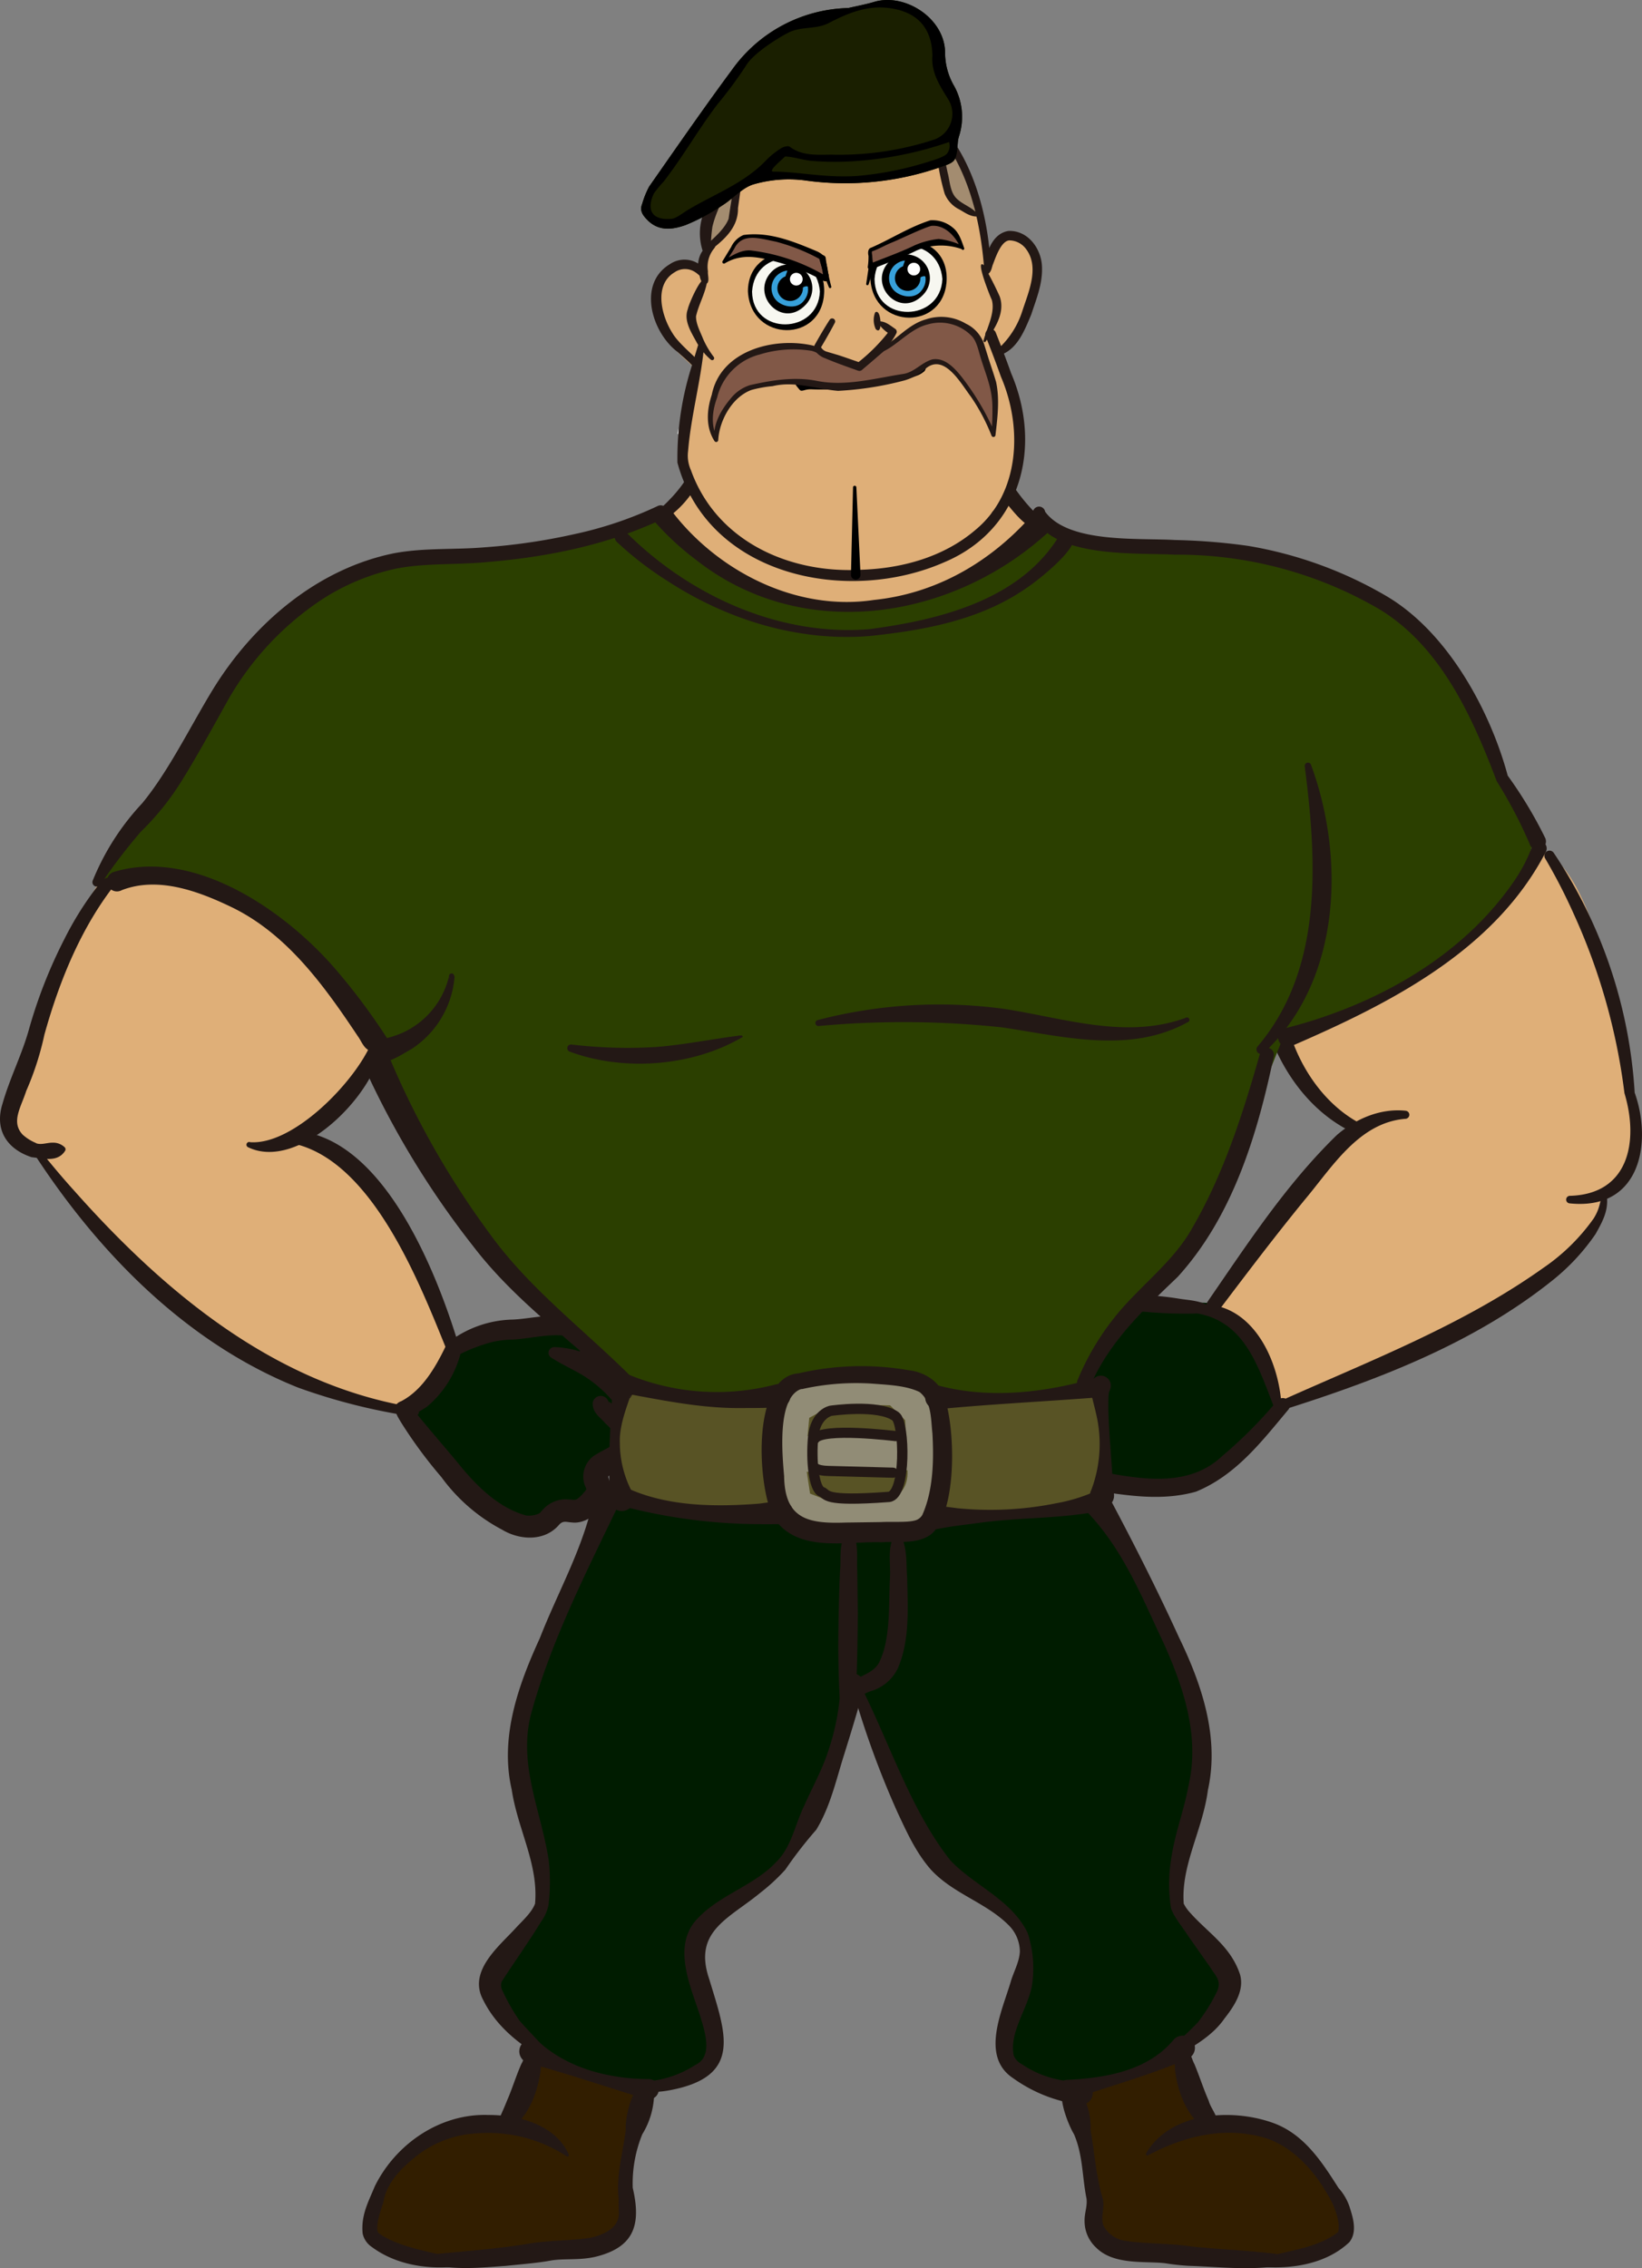 <svg id="ill-soldier03" xmlns="http://www.w3.org/2000/svg" xmlns:xlink="http://www.w3.org/1999/xlink" width="300" height="414.269" viewBox="0 0 300 414.269">
  <rect x="0" y="0" width="300" height="414.269" fill="#808080" stroke="none"/>
  <defs>
    <clipPath id="clip-path">
      <rect id="長方形_2255" data-name="長方形 2255" width="300" height="414.269" fill="none"/>
    </clipPath>
  </defs>
  <path id="パス_513" data-name="パス 513" d="M108.332,215.817,112.8,227.8l2.116,10.337-.7,6.579,3.288,3.524,28.192,1.646,6.813-.47,7.989-3.759v-4.229l-9.4-13.626-15.974-3.054-5.875-17.385Z" transform="translate(85.234 163.149)" fill="#321e00"/>
  <g id="グループ_2178" data-name="グループ 2178">
    <g id="グループ_2177" data-name="グループ 2177" clip-path="url(#clip-path)">
      <path id="パス_514" data-name="パス 514" d="M70.292,206.95,63.124,225.3S40.758,221.287,37.6,245.661c8.741,4.013,10.9,4.874,20.073,3.727A195.958,195.958,0,0,0,80.9,247.094l3.727-3.727V231.9L89.5,215.839Z" transform="translate(29.586 162.826)" fill="#321e00"/>
      <path id="パス_515" data-name="パス 515" d="M75.142,151.1,61.809,178.2l-7.026,18.352.717,8.889,3.441,14.623,1.147,5.162-.288,4.3L51.056,241l-1.578,4.588,7.6,8.171,6.738,4.731,14.337,4.3,9.606-2.15,3.872-4.445-2.868-12.759L88.047,233.4l12.9-8.459,8.746-10.322,6.738-24.229,13.476-37.564Z" transform="translate(38.929 118.887)" fill="#001c00"/>
      <path id="パス_516" data-name="パス 516" d="M83.808,187.636l7.01,1.94L98.7,209.89l9.983,14.074,9.818,6.381,2.782,5.728-1.8,12.763-1.637,7.528,6.055,4.419,4.746,1.145,15.382-3.6,6.709-4.09,7.528-8.673.327-4.583-8.346-10.472-1.8-5.727,4.746-20.128.163-11.619-16.2-33.874-4.746-7.2H97.062l-10.8,2.618Z" transform="translate(65.939 119.562)" fill="#001c00"/>
      <path id="パス_517" data-name="パス 517" d="M96.46,156.6c1.715,2.716,1.326,5.6,1.565,8.425.1,5.446.522,11.246-1.64,16.43a7.91,7.91,0,0,1-4.662,4.208,9.393,9.393,0,0,0-3.223,1.746,1.478,1.478,0,0,1-1.983-2.189c1.79-2.182,5.01-2.269,6.327-4.576,2.2-4.251,1.774-10.6,2.035-15.556.175-2.8-.638-5.55,1.094-8.477a.287.287,0,0,1,.488-.011" transform="translate(67.719 123.107)" fill="#231815"/>
      <path id="パス_518" data-name="パス 518" d="M88.089,156.369c1.485,2.552.933,5.087,1.094,7.628l.107,7.619c-.021,4.483-.141,10.815-.381,15.232a1.477,1.477,0,0,1-2.95.041c-.157-2.562-.195-5.123-.236-7.685-.041-3.8.116-11.439.313-15.234.254-2.543-.4-5.116,1.565-7.633a.3.3,0,0,1,.488.032" transform="translate(67.441 122.915)" fill="#231815"/>
      <path id="パス_519" data-name="パス 519" d="M115.751,154.181c4.372,8.223,8.562,16.508,12.441,25,4.181,8.6,7.465,18.3,5.317,27.951-.954,7.312-4.917,13.671-4.422,20.677.005.186.045.08.041.139a6.59,6.59,0,0,0,.972,1.408c3.3,3.792,7.522,6.209,9.261,11.41.9,3.027-1.172,5.991-2.854,8.132-2.089,3.029-5.494,4.992-8.616,6.776a.871.871,0,0,1-1.1-1.335c1.619-1.651,3.44-3.252,4.887-4.789a31.313,31.313,0,0,0,3.413-5.469c1-2.058-.054-2.809-1.19-4.621l-3.947-5.609c-.879-1.41-2.659-3.524-3.186-5.114a28.129,28.129,0,0,1-.009-8.768c.652-4.774,2.378-9.095,3.18-13.512,2.119-9.054-.8-17.879-4.488-26.1-3.947-8.31-7.34-17.033-13.953-23.952-2.564-3.191,2.728-6.2,4.254-2.226" transform="translate(87.181 119.814)" fill="#231815"/>
      <path id="パス_520" data-name="パス 520" d="M128.777,248.8a26.949,26.949,0,0,1-12.327-4.844c-6.1-4.036-1.907-12.475-.368-17.848.566-1.773,1.515-3.468,1.6-5.289a6.862,6.862,0,0,0-2-4.758c-4.145-4.2-10.165-5.743-14.278-10.22-2.768-3.188-4.369-6.808-6.046-10.367a165.981,165.981,0,0,1-8.073-22.022.86.86,0,0,1,1.631-.532c5.141,10.32,8.968,22.281,16.094,31.287,4.433,4.638,11.142,7.145,14.091,13.21a20.8,20.8,0,0,1,.767,9.783c-.843,4.2-4.215,8.564-3.293,12.659a3.167,3.167,0,0,0,1.463,1.538,18.375,18.375,0,0,0,10.876,3.172,2.118,2.118,0,1,1-.141,4.233" transform="translate(68.651 135.616)" fill="#231815"/>
      <path id="パス_521" data-name="パス 521" d="M110.056,216.174c6.952-.347,14.611-1.672,19.287-7.306a2.225,2.225,0,0,1,3.427,2.837,2.538,2.538,0,0,1-1.167.761c-6.842,2.966-13.919,4.837-20.921,7.288a1.859,1.859,0,1,1-.625-3.581" transform="translate(85.07 163.694)" fill="#231815"/>
      <path id="パス_522" data-name="パス 522" d="M117.2,223.227c4.451-7.669,15.87-8.31,23.409-5.51,5.546,2.087,8.757,7.1,11.757,11.809a9.668,9.668,0,0,1,2.1,3.7c.54,1.744,1.369,4.324-.114,6.195-3.97,3.765-9.845,4.849-15.1,4.563a.911.911,0,0,1-.147-1.787c4.488-1.358,9.481-1.724,13.2-4.626.465-2.026-.8-5.039-1.978-6.954-2.509-4.29-6.084-8.323-10.821-10.051-7.408-2.443-15.1-.65-21.9,2.973a.262.262,0,0,1-.4-.314" transform="translate(92.185 170.099)" fill="#231815"/>
      <path id="パス_523" data-name="パス 523" d="M152.235,245.355c-6.708,2.176-13.746,1.151-20.507.938a41.849,41.849,0,0,1-4.2-.461c-3.609-.456-9.456.425-12.718-2.907a6.568,6.568,0,0,1-2.069-4.76c-.045-1.533.54-2.709.352-4.167-.8-3.929-.633-7.928-2.284-11.743-1.09-1.747-4.094-9.08-.6-9.3a1.566,1.566,0,0,1,1.211.618,12.5,12.5,0,0,1,2.412,7.917c.743,4.083.97,8.375,2.194,12.4.5,1.667-.436,3.549.188,5.1a5.266,5.266,0,0,0,3.792,2.7c3.34.586,8.2.466,11.92,1.027,6.818.768,13.454.759,20.268,2.133a.264.264,0,0,1,.05.507" transform="translate(85.415 167.549)" fill="#231815"/>
      <path id="パス_524" data-name="パス 524" d="M121.624,209.141c1.472,1.02,1.513,2.25,2.112,3.379.936,2.23,1.649,4.535,2.614,6.706.381,1.626,2.839,4,.745,5.225a1.515,1.515,0,0,1-1.521-.129c-3.381-2.582-4.944-6.852-5.41-10.923.057-1.367-.511-2.671.976-4.208a.374.374,0,0,1,.484-.05" transform="translate(94.497 164.498)" fill="#231815"/>
      <path id="パス_525" data-name="パス 525" d="M74.328,155.855c-5.918,12.331-12.282,24.792-15.872,38-2.3,9.2,1.776,17.291,3.252,26.486a35.24,35.24,0,0,1-.036,8.344,8.081,8.081,0,0,1-1.378,3.029c-2.128,3.5-5.083,7.671-7.174,10.908a2.058,2.058,0,0,0,.172,1.683,35.118,35.118,0,0,0,3.123,5.475c1.358,1.572,3.134,3.32,4.653,5.1a.871.871,0,0,1-1.138,1.3c-4.176-2.577-7.9-5.646-10.153-10.151-2.939-5.334,2.92-9.89,6.057-13.351,1.235-1.326,2.773-2.693,3.388-4.3.652-7.249-3.184-13.589-4.27-20.859-2.2-9.531,1.206-19.058,5.141-27.631,3.4-8.718,8.1-16.689,9.983-26.25,1.174-3.943,6.631-1.342,4.253,2.226" transform="translate(38.534 119.319)" fill="#231815"/>
      <path id="パス_526" data-name="パス 526" d="M65.622,245.62a18.815,18.815,0,0,0,10.419-3c3.223-1.485,2.032-5.582.92-9.113-1.678-5.217-5.28-12.874-.3-17.816,4.154-4.324,10.258-5.895,14.269-10.22,2.764-2.718,3.395-6.818,5.053-10.183,1.535-3.507,3.477-6.89,4.594-10.606a41.7,41.7,0,0,0,2.074-11.507,2.156,2.156,0,1,1,4.24.59l-.2.731c-1.026,3.784-2.173,7.512-3.343,11.255-1.481,4.653-2.546,9.633-5.142,13.871a76.138,76.138,0,0,0-5.636,7.269,35.016,35.016,0,0,1-4.535,4.2c-5.775,4.783-12.393,7.017-9.37,15.827,2.93,9.72,6.216,17.684-7.029,20.237a18.12,18.12,0,0,1-6.191.173.86.86,0,0,1,.175-1.708" transform="translate(50.921 134.582)" fill="#231815"/>
      <path id="パス_527" data-name="パス 527" d="M76.032,219.3c-7.26-2.223-13.848-4.488-21.338-6.525a2.21,2.21,0,1,1,2.26-3.6c5.339,4.69,12.715,6.5,19.7,6.545a1.861,1.861,0,1,1-.625,3.581" transform="translate(41.778 164.013)" fill="#231815"/>
      <path id="パス_528" data-name="パス 528" d="M74.367,223.734a26.231,26.231,0,0,0-16.21-4.192,19.56,19.56,0,0,0-11.964,4.767c-2.5,2.057-4.819,4.646-5.33,7.942-.525,1.524-1.251,3.708-1.052,5.1.077.445.329.441.64.745,3.808,2.33,8.319,2.9,12.645,4.1a.908.908,0,0,1-.147,1.787c-4.908.32-10.149-.677-14.192-3.691a3.922,3.922,0,0,1-1.655-2.45c-.318-3.357,1.04-5.753,2.214-8.6C43.121,221.5,51.248,215.9,60.053,216.2c5.494-.021,12.277,1.737,14.714,7.222a.267.267,0,0,1-.4.314" transform="translate(29.154 170.092)" fill="#231815"/>
      <path id="パス_529" data-name="パス 529" d="M42.615,244.537c6.754-.809,13.481-1.151,20.216-2.23,3.59-.7,8.7-.618,11.818-1.17,2.605-.643,5.425-1.948,5.035-5.053l-.016-2.176c-.452-4.265.79-8.321,1.306-12.425-.195-2.128,1.4-10.067,4.555-8.244a1.553,1.553,0,0,1,.625,1.2,14.538,14.538,0,0,1-2.162,7.817,23.8,23.8,0,0,0-1.744,9.779c1.56,6.686.322,10.851-6.8,12.593-2.988.7-5.852.264-8.269.706-2.225.429-5.832.716-8.2.965-5.342.373-11.1,1.038-16.415-1.249a.264.264,0,0,1,.05-.507" transform="translate(33.356 167.561)" fill="#231815"/>
      <path id="パス_530" data-name="パス 530" d="M58.121,209.237c1.09,1.5.6,2.777.595,4.129-.515,4.058-2.037,8.287-5.346,10.939a1.508,1.508,0,0,1-2.271-1.8c.486-1.119.983-2.194,1.429-3.332.956-2.171,1.638-4.474,2.616-6.688.668-1.115.618-2.344,2.473-3.32a.361.361,0,0,1,.5.07" transform="translate(40.097 164.515)" fill="#231815"/>
      <path id="パス_531" data-name="パス 531" d="M77.551,46.672,66,60.448,85.4,74.224l22.367,1.185L128.8,70.372l13.776-9.184-6.059-3.34-6.681-5.991Z" transform="translate(51.926 36.721)" fill="#dfaf78"/>
      <path id="パス_532" data-name="パス 532" d="M178.6,86.81s-21.554,21.94-48.883,34.256c7.313,10.394,11.932,14.242,11.932,14.242l8.083,8.468,20.4,14.627,16.165-3.465,9.624-8.854,1.924-6.927-4.235-17.705-3.463-16.937S185.912,87.964,178.6,86.81" transform="translate(102.059 68.301)" fill="#dfaf78"/>
      <path id="パス_533" data-name="パス 533" d="M165.886,110.506l-21.17,13.472-22.324,33.87,7.313,13.472,9.238-1.924,30.792-13.857,16.937-9.238,8.082-8.468,1.924-7.7-4.233-13.471-18.091-5.775Z" transform="translate(96.297 86.945)" fill="#dfaf78"/>
      <path id="パス_534" data-name="パス 534" d="M136.376,133.456l-16.151-.581-5.991,3.172-.352,3.876-5.639,3.172,1.874,5.049.329,3.693a7.219,7.219,0,0,0,.738,2.3l2.709,2.707.329,3.529-.329,2.3.738,2.707,2.38,1.313,12.309.985,9.518-3.527,7.385-8.616,2.133-2.216-4.678-13.376Z" transform="translate(85.164 104.545)" fill="#001c00"/>
      <path id="パス_535" data-name="パス 535" d="M190.439,122.55c.268,2.648-.9,4.662-2.087,6.79a38.864,38.864,0,0,1-7.783,8.389c-14.071,11.3-31.251,17.968-48.293,23.4a.91.91,0,0,1-.62-1.706c16.1-7.19,32.732-13.642,47.166-23.914a36.23,36.23,0,0,0,9.173-9,9.03,9.03,0,0,0,1.378-3.913.537.537,0,0,1,1.067-.041" transform="translate(103.155 96.062)" fill="#231815"/>
      <path id="パス_536" data-name="パス 536" d="M123.593,148.4c7.3-10.583,14.334-21.4,23.607-30.409,3.436-2.946,7.914-4.908,12.563-4.417a.737.737,0,0,1,.656.811.756.756,0,0,1-.777.666c-8.487.717-13.338,8.857-18.35,14.805-5.342,6.533-10.465,13.29-15.563,20.033a1.3,1.3,0,0,1-2.135-1.49" transform="translate(97.067 89.301)" fill="#231815"/>
      <path id="パス_537" data-name="パス 537" d="M110.649,139.552c.154-8.505,11.909-7.46,17.627-6.543,2.13.359,4.835.338,6.42,2.108a.647.647,0,0,1-.708,1.052,5.4,5.4,0,0,0-2.73-.425,84.085,84.085,0,0,1-9.493-.354c-3.252.005-8.212.052-8.9,3.888a1.116,1.116,0,1,1-2.216.273" transform="translate(87.057 104.176)" fill="#231815"/>
      <path id="パス_538" data-name="パス 538" d="M150.82,150.847c-4.849,5.787-9.57,11.993-16.887,14.979-5.085,1.421-10.161,1-15.232.284-.457-.077-2.039-.35-2.462-.445a4.011,4.011,0,0,1-1.939-1.183,6.767,6.767,0,0,1-1.556-4.583c.057-1.467.014-2.948.952-4.219.113-.127.025-.064-.082.159a1.107,1.107,0,0,0-.118.441,1.061,1.061,0,0,0-.168-.538c-.759-.868-2.239-1.851-2.921-3.057-1.2-2.01-.618-4.551.157-6.436l.536,1.964a10.5,10.5,0,0,1-3.189-4.115c-1.824-4.4,2.439-6.65,6.03-7.41,1.413-.427,2.85-.792,4.29-1.145a.747.747,0,0,1,.52,1.39c-1.313.677-2.63,1.344-3.97,1.948-1.32.7-3.8,1.39-4.288,2.9-.009,1.515,1.4,2.854,2.552,3.786a1.657,1.657,0,0,1,.536,1.965c-.354,1.094-.7,2.367-.23,3.27.783,1.117,1.8,1.544,2.8,2.8.863,1.1,1.344,3.154.336,4.292-.148.718-.432,3.5.384,4.21.088.113.268.211.195.182-.107-.03-.1-.027-.059-.018.08.032.431.08.515.107,7.245,1.288,15.334,2.482,21.184-3.029A82.571,82.571,0,0,0,148.808,149.2a1.3,1.3,0,0,1,2.012,1.651" transform="translate(84.559 106.627)" fill="#231815"/>
      <path id="パス_539" data-name="パス 539" d="M121.15,133.82c11.075-2.927,17.128,7.987,17.879,17.462a.784.784,0,0,1-1.5.393c-3.182-8.264-5.862-16.539-16.237-16.941a.471.471,0,0,1-.138-.915" transform="translate(95.071 104.907)" fill="#231815"/>
      <path id="パス_540" data-name="パス 540" d="M133.635,106.914c2.271,6.288,6.677,12.243,12.752,15.306a1.012,1.012,0,1,1-.831,1.846c-7-3-12.152-9.095-15.17-16a1.724,1.724,0,1,1,3.248-1.151" transform="translate(102.476 83.154)" fill="#231815"/>
      <path id="パス_541" data-name="パス 541" d="M159.617,87.346a88.03,88.03,0,0,1,14.8,43.808c3.184,8.927,1.219,21.558-11.843,20.232a.691.691,0,0,1-.046-1.379c10.889-.261,12.658-10.035,10.02-18.767a111.957,111.957,0,0,0-9.247-32.684,102.157,102.157,0,0,0-5.253-10.2.934.934,0,0,1,1.565-1.015" transform="translate(124.243 68.407)" fill="#231815"/>
      <path id="パス_542" data-name="パス 542" d="M82.393,166.872l-7.8-24.179-14.427-17.3-8.959-5-13.932-2.93L9.712,107.579,1.745,119.772l5.321,8.578,4.406,4.78,15.363,18.3,15.586,10.755,15.222,6.145,16.392,5.625,8.137-2.214Z" transform="translate(1.373 84.642)" fill="#dfaf78"/>
      <path id="パス_543" data-name="パス 543" d="M50.768,139.073l-9.327,12.282L59.318,171.5l5.357.243,6.032-2.768,3.54.875,3.572-3.775L76.2,162.243l7.226-5.4-1.812-3.482-1.9-1.517,1.542-2.435-5.8-6.348L73.6,136.89l-7.281-1.226L55.882,136.8Z" transform="translate(32.605 106.739)" fill="#001c00"/>
      <path id="パス_544" data-name="パス 544" d="M73.171,164.387c.068.538.247.545.606.79.048-.164.547.877.145,1.158a1.055,1.055,0,0,1-.993.37,108.537,108.537,0,0,1-20.88-5.259C31.321,153.182,15.028,136.3,3.188,117.8c-.341-.561.491-1.206.924-.643,2.255,2.837,4.583,5.653,7.027,8.346,16.306,18.379,36.42,35.143,61.278,39.418l.611.082a.717.717,0,0,1,.075.005l-.045.007a1.02,1.02,0,0,0-.2.063.8.8,0,0,0-.314.268c-.407.27.093,1.292.127,1.12.325.229.086.027-.161.529a1.345,1.345,0,0,1,.665-2.605" transform="translate(2.445 92.004)" fill="#231815"/>
      <path id="パス_545" data-name="パス 545" d="M30.516,115.584c16.229.883,26,25.53,30.066,38.875a1.2,1.2,0,0,1-2.271.765c-4.987-12.3-13.49-33.926-27.634-37.249a1.2,1.2,0,0,1-.161-2.391" transform="translate(23.143 90.94)" fill="#231815"/>
      <path id="パス_546" data-name="パス 546" d="M46.309,139.165a19.955,19.955,0,0,1,11.242-3.96c4.572-.07,11.979-2.768,14.963,2.793,1.1,2.057,1.152,5.73-1.935,6.225a1.488,1.488,0,0,1-.482-2.936c.109-1.043-.754-2.673-1.742-2.9-2.887-.888-7.2.288-10.535.47a18.527,18.527,0,0,0-3.5.384,29.763,29.763,0,0,0-6.615,2.527,1.471,1.471,0,0,1-1.982-.638,1.489,1.489,0,0,1,.582-1.962" transform="translate(35.848 105.816)" fill="#231815"/>
      <path id="パス_547" data-name="パス 547" d="M43.206,144.514c2.285,3,6.254,7.506,8.693,10.462,3.232,4.026,7.32,8.155,12.441,9.563a4.583,4.583,0,0,0,2.312-.343c.323-.193.077-.023.775-.768a5.611,5.611,0,0,1,4.79-1.808c.2-.018.927.13,1.1.032.479-.02,1.6-1.247,2.078-1.962.116-.177.027-.084,0-.014-.052.268.014.223-.23-.39a4.666,4.666,0,0,1,1.59-5.677c2.4-1.5,3.2-1.462,4.219-2.989.018-.046.063.109.034-.08a9.066,9.066,0,0,0-2.175-2.8c-.979-1.179-2.485-1.994-2.316-3.883a1.477,1.477,0,0,1,2.9.557,1.346,1.346,0,0,0-.034-.7c4.8,2.979,8.793,6.834,3.273,11.67-1.231,1.006-2.905,1.549-3.341,2.064.021-.061,0-.136,0-.1.15.89.792,1.728.356,3.482a5.891,5.891,0,0,1-1.447,2.273c-.993,1.244-3.27,2.966-5.45,2.712-1.108-.057-1.683-.423-2.443.445-2.65,3.075-7.2,2.795-10.381.874a32.387,32.387,0,0,1-11.1-9.611,83.072,83.072,0,0,1-7.376-10.008c-.563-.972-1.944-2.9-.25-3.715a1.546,1.546,0,0,1,1.983.711" transform="translate(31.792 112.26)" fill="#231815"/>
      <path id="パス_548" data-name="パス 548" d="M57.136,137.7a17.173,17.173,0,0,1,13.855,7.76c.924,1.456,1.174,3.84-.454,5.1-1.163.849-3.643,1.842-4.249-.029a1.461,1.461,0,0,1,.77-1.694c.37-.139,1.494-.84,1.17-.79-.1.048-.08.121-.141-.011a4.285,4.285,0,0,0-.336-.559,22.677,22.677,0,0,0-6.881-5.457c-1.4-.756-2.9-1.5-4.32-2.414a1.04,1.04,0,0,1,.586-1.9" transform="translate(44.126 108.339)" fill="#231815"/>
      <path id="パス_549" data-name="パス 549" d="M41.363,148.138c2.957-1.506,5.016-4.222,6.654-7.074.588-1.024,1.152-2.135,1.637-3.155a1.48,1.48,0,0,1,2.777.972,18.853,18.853,0,0,1-6.266,10.213c-1.4.883-4.76,3.281-5.662.749a1.5,1.5,0,0,1,.861-1.7" transform="translate(31.835 107.842)" fill="#231815"/>
      <path id="パス_550" data-name="パス 550" d="M25.893,82.74,16.144,98.8,5.925,121.928.372,139.706,4.1,145.44l17.586-9.94,13,4.206,9.177,1.147,12.692,1.419,19.163-20.927-31.9-33.913Z" transform="translate(0.293 65.099)" fill="#dfaf78"/>
      <path id="パス_551" data-name="パス 551" d="M11.893,140.167c-1.376,2.173-3.985,1.383-6.109,1.167-4.569-1.5-6.824-5.062-5.319-9.79,1.315-4.624,3.477-8.807,4.774-13.381a88.925,88.925,0,0,1,6.549-16.717,58.9,58.9,0,0,1,8.026-12.063,1.136,1.136,0,0,1,1.724,1.478c-6.533,8.033-10.665,18.147-13.43,28.108a53.613,53.613,0,0,1-3.32,10.274c-.963,3.009-2.83,5.664-.634,7.982a8.3,8.3,0,0,0,2.593,1.581l-.3-.079c1.013.447,2.114-.063,3.161-.048a3.01,3.01,0,0,1,2.15.786.534.534,0,0,1,.138.7" transform="translate(0 70.026)" fill="#231815"/>
      <path id="パス_552" data-name="パス 552" d="M25.888,125.016c7.991.552,19.278-11.189,22.17-18.231a.95.95,0,0,1,1.787.574c-.949,8.775-15.08,23.141-24.39,18.556a.5.5,0,0,1,.432-.9" transform="translate(19.831 83.602)" fill="#231815"/>
      <path id="パス_553" data-name="パス 553" d="M98.842,41.54c1.951,1.4,2.409,3.434,3.456,5.219,2.879,5.187,5.77,10.84,10.156,14.848a1.23,1.23,0,0,1,.152,1.735c-1.685,1.826-5.31-3.291-6.332-4.4a56.747,56.747,0,0,1-6.327-11.024c-.747-1.962-2.162-3.659-1.5-6.218a.253.253,0,0,1,.393-.161" transform="translate(77.323 32.646)" fill="#231815"/>
      <path id="パス_554" data-name="パス 554" d="M10.38,116.242l6.2-11.469L29.2,87.568,40.384,69.5,52.725,62.8l14.712-4.987L78.966,56.56l21.92,28.714-.574,15.484L89.7,123.411l-7.169,14.337L80.64,135.64S65.69,153.05,61.9,146.294c-11.782-21.005-36.608-36.933-51.52-30.052" transform="translate(8.167 44.501)" fill="#2b3f00"/>
      <path id="パス_555" data-name="パス 555" d="M44.172,133.649l-1.288,20.139,14.21,22.671,9.572,14.491,12.742,11.425,5.678,6.17,5.341,7.17,2.416,1.885,30.9-.447,45.329-1.967,7.512-12.811,12.986-13.882,12.091-24.629,6.27-15.674,7.165-18.808,1.342-22.839-.447-22.39-2.709-20.711-11.1-3.507L173,58.629l-10.3-4.479s.447,8.062-21.944,14.33c-17.016,2.687-31.346,1.344-46.571-16.12C83.844,58.089,57.4,61.431,57.4,61.431l-15.579.352-5.4,40.732L33.732,114.6Z" transform="translate(26.54 41.195)" fill="#2b3f00"/>
      <path id="パス_556" data-name="パス 556" d="M121.2,55.617l21.413,1.753,25.326,9.352L180.8,81.917l6.4,12.872.965,3.859,6.368,9.456-2.316,8.491-15.052,15.631-18.91,10.421-9.886,2.979-12.885-1.242-8.1-20.648L109.433,94.4Z" transform="translate(86.1 43.759)" fill="#2b3f00"/>
      <path id="パス_557" data-name="パス 557" d="M113.835,54.065c-10.106,4.814-21.259,7.054-32.4,7.971-5.405.52-11.049.148-16.31,1.151a40.278,40.278,0,0,0-14.582,6.241A54.208,54.208,0,0,0,34.349,87.019c-2.384,4.263-5.666,10.269-8.223,14.384a49.449,49.449,0,0,1-7.844,9.9,103.34,103.34,0,0,0-7.379,9.67.8.8,0,0,1-1.394-.754,45.746,45.746,0,0,1,9.039-14.134c4.823-5.832,8.85-14.13,12.91-20.773,7.362-12,19.061-22.06,33.125-24.9,5.593-1.043,11.1-.6,16.656-1.092A110.3,110.3,0,0,0,97.4,56.951a70.167,70.167,0,0,0,15.4-5.192,1.265,1.265,0,0,1,1.036,2.307" transform="translate(7.426 40.634)" fill="#231815"/>
      <path id="パス_558" data-name="パス 558" d="M70.177,52.62c8.41,11.03,22.8,18.377,36.91,16.247,11.242-1.151,21.02-6.727,28.562-15.093a2.132,2.132,0,1,1,2.675,3.3C120.8,72.636,93.873,76.665,74.7,61.6a50.816,50.816,0,0,1-7.44-6.815,1.824,1.824,0,0,1,.129-2.573,1.844,1.844,0,0,1,2.791.4" transform="translate(52.547 40.715)" fill="#231815"/>
      <path id="パス_559" data-name="パス 559" d="M65.018,54.645C76.493,66.1,92.908,73.62,109.367,72.264c12.892-1.687,27.77-5.378,34.835-17.291a1.434,1.434,0,0,1,1.935-.608c3.366,1.889-6.37,9.286-7.939,10.31-8.426,5.911-18.715,7.792-28.73,8.841-13.036,1.083-26.121-2.966-37-10.069a61.27,61.27,0,0,1-9.232-7.117,1.227,1.227,0,1,1,1.778-1.687" transform="translate(49.459 42.646)" fill="#231815"/>
      <path id="パス_560" data-name="パス 560" d="M53.094,99.567a.861.861,0,0,1,.263.815,17.4,17.4,0,0,1-7.873,12.952c-1.94,1.044-6.34,4.226-7.647,1.09a2.115,2.115,0,0,1,1.574-2.782,18.1,18.1,0,0,0,4.421-1.279,15.165,15.165,0,0,0,8.51-10.244c.011-.068-.013.064.043.152a.34.34,0,0,0,.234.179.5.5,0,0,1,.475-.883" transform="translate(29.67 78.286)" fill="#231815"/>
      <path id="パス_561" data-name="パス 561" d="M12.076,89.6c14.957-4.619,31.978,7.376,41.173,18.349A115.244,115.244,0,0,1,62.5,120.5a1.392,1.392,0,0,1-.418,1.924c-.572.475-1.944-.014-2.584-.075-1.56-.222-1.948-1.764-2.7-2.773-6.12-9.186-12.951-18.715-23.121-23.609-6.095-2.932-13.433-5.627-20.01-3.077A1.83,1.83,0,1,1,12.076,89.6" transform="translate(8.585 69.695)" fill="#231815"/>
      <path id="パス_562" data-name="パス 562" d="M41.923,108.807a155.854,155.854,0,0,0,18.3,32.141c7.356,10.211,17.419,17.668,26.264,26.539a1.3,1.3,0,0,1-1.831,1.846c-9.161-8.562-19.733-15.985-27.424-26.06a159.739,159.739,0,0,1-19.848-32.566,2.462,2.462,0,1,1,4.54-1.9" transform="translate(29.238 84.364)" fill="#231815"/>
      <path id="パス_563" data-name="パス 563" d="M146.1,108.574c-2.984,14.334-7.506,29.314-17.562,40.374-6.254,5.986-12.5,11.837-15.97,19.9a1.278,1.278,0,0,1-2.341-1.022,47.349,47.349,0,0,1,9.811-14.932c4.14-4.328,8.418-7.948,11.155-12.877,5.741-9.842,9.3-21.02,12.407-31.969a1.28,1.28,0,0,1,2.5.531" transform="translate(86.64 84.262)" fill="#231815"/>
      <path id="パス_564" data-name="パス 564" d="M138.436,78.315c6.318,17.112,5.5,39.572-8.589,52.642a.819.819,0,0,1-1.156-1.156c12.023-14.146,10.839-33.845,8.616-51.158a.593.593,0,0,1,1.129-.329" transform="translate(101.076 61.332)" fill="#231815"/>
      <path id="パス_565" data-name="パス 565" d="M58.724,107.5a86.8,86.8,0,0,0,15.474.456c5.112-.386,10.215-1.453,15.518-2.116a.32.32,0,0,1,.359.275c-9.059,5.362-21.626,6.4-31.635,2.686a.673.673,0,0,1,.284-1.3" transform="translate(45.638 83.272)" fill="#231815"/>
      <path id="パス_566" data-name="パス 566" d="M83.768,105.525a87.992,87.992,0,0,1,34.247-2.028c10.867,1.69,22.231,5.6,33.061,1.592.475-.268.933.49.427.761-10.571,5.9-22.714,2.7-33.919,1.015a168.918,168.918,0,0,0-33.624-.259.553.553,0,0,1-.193-1.081" transform="translate(65.597 80.793)" fill="#231815"/>
      <path id="パス_567" data-name="パス 567" d="M107.858,52.718c4.276,5.8,16.919,4.764,23.705,5.162a111.436,111.436,0,0,1,13.374,1.072,74.26,74.26,0,0,1,25.247,9.154c11.53,6.781,19.144,21.474,22.185,32.807a78.2,78.2,0,0,1,6.863,11.418,1.526,1.526,0,1,1-2.868,1.024,83.5,83.5,0,0,0-6-11.421c-4.5-11.88-10.308-24.708-21.536-31.467a73.171,73.171,0,0,0-37.351-9.908c-7.1-.393-22.826.734-25.848-7.462a1.13,1.13,0,0,1,2.228-.379" transform="translate(83.096 40.751)" fill="#231815"/>
      <path id="パス_568" data-name="パス 568" d="M179.649,87.876c-9.354,18.134-28.58,27.788-46.526,35.555a1.73,1.73,0,1,1-1.077-3.272c16.249-4.127,32.232-12.89,41.838-26.968a28.639,28.639,0,0,0,3.254-6.318,1.353,1.353,0,1,1,2.512,1" transform="translate(102.819 67.637)" fill="#231815"/>
      <path id="パス_569" data-name="パス 569" d="M63.628,141.152l-.99,21.961,14.033,2.807,16.514.826,32.857-1.651,17.337-.5,10.072-2.31L151.8,141.813l-12.382,1.815-16.842.495-37.483,1.156s-13.869.5-21.465-4.127" transform="translate(49.283 111.057)" fill="#585325"/>
      <path id="パス_570" data-name="パス 570" d="M83.6,142.265l-3.47,1.915-1.2,13.524,1.44,9.711,5.861,2.376,12.806-.718,8.019-1.437s2.991-1.914,2.752-7.181-.718-15.558-.718-15.558l-4.547-4.549S89.9,139.82,83.6,142.265" transform="translate(62.1 110.387)" fill="#918c76"/>
      <path id="パス_571" data-name="パス 571" d="M85.167,144.808l-2.1,1.14L82.344,154l.872,5.784,3.543,1.415,7.744-.427,4.849-.856s1.81-1.14,1.665-4.278-.434-9.264-.434-9.264l-2.75-2.709s-8.855-.314-12.667,1.14" transform="translate(64.787 113.013)" fill="#585325"/>
      <path id="パス_572" data-name="パス 572" d="M83.6,147.078l-3.47.448-1.2,3.173,1.44,2.28,5.861.557,12.806-.17,8.019-.336s2.991-.45,2.752-1.685-.718-3.65-.718-3.65l-4.547-1.067S89.9,146.5,83.6,147.078" transform="translate(62.1 115.357)" fill="#918c76"/>
      <path id="パス_573" data-name="パス 573" d="M63.3,144.02a1.713,1.713,0,0,0,2.911-.066c.12-.248-.014-.111-.075.054-.934,2.693-2.019,5.652-1.9,8.537a19.43,19.43,0,0,0,2.3,9.021,2.236,2.236,0,0,1-3.826,2.314,2.523,2.523,0,0,1-.329-1.419,140.931,140.931,0,0,1,.263-14.905c.045-.824.138-2.914.2-3.711a7.756,7.756,0,0,1,.129-1.4,1.875,1.875,0,0,1,1.178-1.188,1.852,1.852,0,0,1,1.671,3.263,1.818,1.818,0,0,1-2.521-.5" transform="translate(49.01 111.056)" fill="#231815"/>
      <path id="パス_574" data-name="パス 574" d="M65.257,140.52a42.411,42.411,0,0,0,27.416,1.944,2.145,2.145,0,0,1,1.015,4.167c-2.616.2-5.26.161-7.89.179-7.4,0-14.441-1.542-21.713-2.848a1.85,1.85,0,0,1-1.6-2.071,1.871,1.871,0,0,1,2.773-1.37" transform="translate(49.149 110.368)" fill="#231815"/>
      <path id="パス_575" data-name="パス 575" d="M65.031,152.091c7.535,3.761,16.676,3.854,24.951,3.2l3.659-.5a2.133,2.133,0,1,1,.334,4.245c-2.584.038-5.166.03-7.749-.075a100.161,100.161,0,0,1-22.8-3.606,1.856,1.856,0,1,1,1.6-3.264" transform="translate(48.796 119.335)" fill="#231815"/>
      <path id="パス_576" data-name="パス 576" d="M113.526,144.256a1.615,1.615,0,0,0,1.515-1.069c-.466,1.292-.105,6.793.036,8.961.143,1.658.241,3.323.365,5.01.086,1.708.273,3.343.415,5.248a2.206,2.206,0,1,1-4.154-.9,23.819,23.819,0,0,0,.854-14.017c-.368-1.79-1.068-3.581-.892-5.457a1.866,1.866,0,0,1,1.236-1.32,1.814,1.814,0,1,1,.625,3.54" transform="translate(87.681 110.637)" fill="#231815"/>
      <path id="パス_577" data-name="パス 577" d="M126.66,144.438c-9.772.774-19.949,1.251-29.739,2.2a2.164,2.164,0,1,1,.318-4.27c9.465,2.45,19.508,1.194,28.783-1.508a1.833,1.833,0,1,1,.638,3.579" transform="translate(74.431 110.75)" fill="#231815"/>
      <path id="パス_578" data-name="パス 578" d="M126.559,156.082c-7.449,1.421-14.725,1.108-22.17,2.162-2.446.331-4.9.582-7.383,1.09a2.174,2.174,0,1,1-.168-4.288l.307.039,3.6.461a60.816,60.816,0,0,0,17.973-.918,30.665,30.665,0,0,0,6.733-2.007,1.836,1.836,0,1,1,1.111,3.461" transform="translate(74.265 119.934)" fill="#231815"/>
      <path id="パス_579" data-name="パス 579" d="M84.752,140.93a50.637,50.637,0,0,1,20.057-.531c2.428.25,5.366,1.8,6.273,4.388,2.233,5.577,2.666,21.579-2.31,25.624-2.634,1.844-6.091,1.185-8.968,1.4-6.538-.225-15.554,2.092-19.848-4.676-2.807-5.641-4-25.4,4.59-26.175a1.482,1.482,0,0,1,.359,2.932c-4.19,1.8-3.266,11.795-2.918,15.845.12,7.83,4.37,8.723,11.262,8.475l6.49-.088c1.56-.1,4.678.1,6.034-.266a2.163,2.163,0,0,0,1.467-1.043c2-4.474,2.114-9.974,1.842-14.877-.288-2.593-.138-5.843-2.359-7.567-2.489-1.219-5.886-1.31-8.728-1.538a45.133,45.133,0,0,0-12.413.931,1.477,1.477,0,1,1-.831-2.834" transform="translate(61.275 109.876)" fill="#231815"/>
      <path id="パス_580" data-name="パス 580" d="M86.44,144.363s8.691-1.267,11.834,1.027c1.655,1.208,1.976,14.412-1.251,14.707-12.4.926-11.078-.5-12.268-.936-1.406-.52-1.969-5.732-1.547-10s3.232-4.8,3.232-4.8" transform="translate(65.359 113.308)" fill="none" stroke="#231815" stroke-linecap="round" stroke-linejoin="round" stroke-width="1.884"/>
      <path id="パス_581" data-name="パス 581" d="M98.076,147.064s-13.41-1.662-14.777.52" transform="translate(65.539 115.232)" fill="none" stroke="#231815" stroke-linecap="round" stroke-linejoin="round" stroke-width="1.854"/>
      <path id="パス_582" data-name="パス 582" d="M83.343,150.056s.475.5,2.425.545,11.8.318,11.8.318" transform="translate(65.573 118.062)" fill="none" stroke="#231815" stroke-linecap="round" stroke-linejoin="round" stroke-width="1.854"/>
      <path id="パス_583" data-name="パス 583" d="M75.947,46.752c.7,1.437-.1,2.516-.507,3.633a18.1,18.1,0,0,1-7.035,8.1.984.984,0,0,1-1.213-1.537c.836-.772,1.7-1.494,2.46-2.317a24.1,24.1,0,0,0,3.9-5.164c.624-.945.568-2.015,2.06-2.78a.221.221,0,0,1,.334.064" transform="translate(52.613 36.696)" fill="#231815"/>
      <path id="パス_584" data-name="パス 584" d="M134.522,52.41c.545-1.456,1.043-2.927,1.56-4.394a15.234,15.234,0,0,0,.845-5.393,5.538,5.538,0,0,0-2.786-5.121c-.643-.363-1.328-.654-1.992-.977l.027.014c-2,.679-3.082,2.337-4.208,4.247-.139-.447-.216-.627-.252-.817a71.486,71.486,0,0,0-2.094-9.588,2.79,2.79,0,0,1-.2-.94,9.551,9.551,0,0,0-1.074-4.188c-.811-1.853-2.405-3.223-3.933-4.706a.763.763,0,0,1-.211-.566c.084-.584-.293-.874-.634-1.224-.566-.574-1.617-1.42-2.173-2-1.328-1.387-1.02-3.2-2.705-4.17l-1.985,2.237c-.406-.3.556-.967.15-1.267-1.437,1.949-2.525,1.437-2.532,1.413-.014.007,1.131-2.164,1.117-2.157-.936-.763-.868-1.2-2.233-1.043-.2.023-.338-.5-.52-.593-.545-.3-.148-1.3-.677-1.151l-.18-.043a2.222,2.222,0,0,0-.634-.5c-.729-.279-1.606-.232-2.017-1.129-.066-.147-.495-.2-.745-.173a33.12,33.12,0,0,0-5.585.575c-.708.188-1.428.327-2.3.524A3.451,3.451,0,0,1,98.163,7.84c.361-.2-1.372,1.077-1.758.581-.8.35.336-.883-.452-.465S94.577,9.123,93.59,9.307l-.515-1.433c-.768.606-1.415,1.077-2.015,1.6-.929.808-1.785,1.7-2.75,2.468a8.172,8.172,0,0,0-1.8,2.007h0c-1.11.743-1.4,2.123-2.321,3.014-.327.313-.123.69-.1,1.056.011.17-.18.373-.318.527-.325.359-.715.666-1,1.051-.606.813.477,1.533.468,2.6-.005.836-2.166,1.49-2.693,2.076a1.634,1.634,0,0,0-.524,1.086,1.973,1.973,0,0,1-.3,1.363,17.04,17.04,0,0,0-.838,1.737c-.884,2.31-1.724,4.631-2.61,6.94a7.7,7.7,0,0,0-.009,3.272c.105,1.163-1.036,1.98-.822,3.173.064.366-.2.79-.384,1.413a6.88,6.88,0,0,1-.874-1.11,1.2,1.2,0,0,0-1.136-.731l.045.75c-1.054-.731-1.865.859-2.793,1.076.059.893-.874-.32-.858.423l-1.492.87c-.045-.155.018,1.147-.034.961-.792.986-1.029.643-.867,1.846a2.174,2.174,0,0,1,.1.634c-.331,1.792.486,3.35.951,4.992a12.488,12.488,0,0,0,2.741,4.885c.949,1.083,2.076,2.007,3.13,3.005-.136,1.27-.2,2.56-.422,3.82-.5,2.907-1.079,5.8-1.617,8.705-.1.527-.15,1.06-.223,1.594a5,5,0,0,0-.37,1.973c.1.683.7.52.679,1.213-.018.636.572.55.818,1.16L72.6,80.906c-.1.559,1.32.631,1.231,1.14,1.09.616.8,1.456,1.051,2.484.2.817,1.24,1.32,1.815,1.914.82.843.708,1.547,1.529,2.387.638.652,1.033,1.7,1.721,2.3,2.208,1.9,4.149,2.7,6.57,4.31a3.2,3.2,0,0,0,.713.373c1.765.6,2.555,1.932,4.556,1.887.3-.009.6.223.909.311.4.113.8.193,1.206.286-.073-.173-.148-.356-.275-.659.9.173,2.979.034,3.756.2.711.147,1.385.47,2.064.654a7.928,7.928,0,0,0,2.367-.15c.754-.041,1.512-.03,2.267-.045-.884-.4-2.971,1.49-3.967,1.054a5.992,5.992,0,0,1,4.515-.03c1.085-.163,1.969-.323,2.861-.416.518-.054.888-.22,1-.69l.582-.12c.32.373.767.263,1.145.139.675-.216,1.34-.457,2-.7l2.644-.39a2.756,2.756,0,0,1,.5.2l-.011.03h.684l0-.03c1.937-.159,3.606-1.113,5.359-1.81a.989.989,0,0,0,.456-.416,2,2,0,0,1,1.828-1.06c.347-.014.381-.3.406-.577l.034.023v-.057c.095-.093.188-.186.282-.281h.057l-.023-.036c.9-.477,1.5-1.521,2.7-1.447.077,0,.184-.109.241-.193a14.476,14.476,0,0,0,2.183-3.75,7.842,7.842,0,0,0-1,1.031,4.788,4.788,0,0,1-1.617,1.426c.005-.073,2.119-2.246,2.124-2.307l-.079-.843.02-.016V87l1.588-1.04c.47-.606-.341-.624.148-1.256l.295.49c1.233-.6,1.485-1.806,1.772-2.993.075-.314.161-.627.259-.934.59-1.837-.005-3.05.043-4.992a6.128,6.128,0,0,1,.429-1.59,3.949,3.949,0,0,0,.061-3.18c-.209-.665.591-1.794.359-2.448-.865-2.43-1.794-4.837-2.652-7.27-.39-1.106-.663-2.25-.981-3.343.311-.336.54-.559.747-.806a18.044,18.044,0,0,0,3.44-5.228m-2.5,29.473.52-2.484a15.375,15.375,0,0,1-.375,1.86c-.048.193-.075.423-.145.624" transform="translate(52.717 6.152)" fill="#dfaf78"/>
      <path id="パス_585" data-name="パス 585" d="M78.318,17.188l-1.2,8.689-1.635,3.958-3.356,2.323V28.889l3.572-9.534Z" transform="translate(56.745 13.523)" fill="#a38c70"/>
      <path id="パス_586" data-name="パス 586" d="M95.573,13.336l1.2,8.689,1.635,3.356,4.56,2.925-1.033-5.764L98.2,15.5Z" transform="translate(75.195 10.492)" fill="#a38c70"/>
      <path id="パス_587" data-name="パス 587" d="M75.445,22.537l16.6-1.376,17.38-.861,5.789,1.256-1.638-3.127-5.359-6.1-7.444-3.8-2.791.155L93.63,8.652l-4.935.979-.2-.615-2.809,1.39-.257-1.463-3.758,2.441-2.7,4.356Z" transform="translate(59.36 6.711)" fill="#815847"/>
      <path id="パス_588" data-name="パス 588" d="M102.08,52.48c-.011,0-.018.013-.029.016-.011.032-.027.061-.038.093.023-.023.046-.043.07-.066,0-.016,0-.027,0-.043" transform="translate(80.263 41.291)" fill="#fff"/>
      <path id="パス_589" data-name="パス 589" d="M69.437,43.771c-.061.4-.113.72-.163,1.043.055.005.109.011.163.014Z" transform="translate(54.504 34.439)" fill="#fff"/>
      <path id="パス_590" data-name="パス 590" d="M89.837,8.3a3.885,3.885,0,0,0-.516-.089.7.7,0,0,0-.234.088,1.331,1.331,0,0,0,.293.066,3.3,3.3,0,0,0,.457-.064" transform="translate(70.093 6.457)" fill="#fff"/>
      <path id="パス_591" data-name="パス 591" d="M82.129,58.494c-.011-.013-.021-.016-.032-.03l-.041-.009.016.039Z" transform="translate(64.561 45.992)" fill="#fff"/>
      <path id="パス_592" data-name="パス 592" d="M90.061,8.4l-.007.082.116-.032Z" transform="translate(70.854 6.606)" fill="#fff"/>
      <path id="パス_593" data-name="パス 593" d="M67.838,28.031c.107-.107.213-.214.32-.323l-.029-.027c-.105.109-.213.216-.318.323-.123.114-.247.229-.368.345l.012.045.013-.02.37-.343" transform="translate(53.063 21.779)" fill="#fff"/>
      <path id="パス_594" data-name="パス 594" d="M81.829,38.879a3.953,3.953,0,0,1,.563.456,3.946,3.946,0,0,0,3.247,1.412c2.475.011,4.939.034,7.417-.168,1.61-.13,3.191-.436,4.792-.568a18.717,18.717,0,0,0,4.944-1.424c.313-.116.609-.306.5-.7a.629.629,0,0,1,.5-.856,1.172,1.172,0,0,1,1.326.633.93.93,0,0,1-.3,1.151,4.254,4.254,0,0,1-.963.59,20.564,20.564,0,0,1-3.061.974c-2.271.431-4.563.729-6.845,1.1A53.187,53.187,0,0,1,84.291,42a3.884,3.884,0,0,0-1.086.118c-.927.25-.849.207-1.41-.481a1.982,1.982,0,0,1,.034-2.759" transform="translate(63.929 29.104)"/>
      <path id="パス_595" data-name="パス 595" d="M103.621,58.323c-.025.272-.059.559-.407.575a2,2,0,0,0-1.826,1.06.989.989,0,0,1-.456.416c-1.758.7-3.429,1.658-5.369,1.814l.012.029a1,1,0,0,0-.048-.307.986.986,0,0,0-.252-.306c-.018-.014-.177.095-.222.175a2.787,2.787,0,0,0-.163.438l.014-.03a3.064,3.064,0,0,0-1.889-.275l.027.021a6.61,6.61,0,0,1,2.821-1.022l-.03-.03a.7.7,0,0,0,.983.245c1.419-.731,3.021-1.138,4.167-2.355a.775.775,0,0,1,.382-.275c1.115-.138,1.751-.981,2.484-1.671.929-.874,1.828-1.776,2.741-2.666l-.032-.027c-.02.241-.041.481-.077.9a4.742,4.742,0,0,0,1.615-1.424,8.932,8.932,0,0,1,1.067-1.1l-.034-.027a13.944,13.944,0,0,1-2.219,3.84c-.057.084-.164.2-.241.2-1.2-.075-1.8.97-2.7,1.447l.021.034h-.373l.036-.034c-.03.039-.091.084-.086.116a1.482,1.482,0,0,0,.086.256Z" transform="translate(73.184 41.298)" fill="#ccc"/>
      <path id="パス_596" data-name="パス 596" d="M102.069,53.038c-.134-.588.089-.942.808-1.213-.184.629-.363,1.013-.84,1.186Z" transform="translate(80.278 40.775)"/>
      <path id="パス_597" data-name="パス 597" d="M101.338,52.956c.1-.207.2-.415.3-.62l-.027-.027c-.1.205-.2.413-.306.62Z" transform="translate(79.708 41.156)"/>
      <path id="パス_598" data-name="パス 598" d="M100.491,27.621c-.057-.077-.114-.155-.173-.232.05.084.1.168.148.254l.025-.021" transform="translate(78.929 21.549)"/>
      <path id="パス_599" data-name="パス 599" d="M91.09,15.663c-.013.027-.025.075-.039.077a.376.376,0,0,1-.111-.029c.012-.027.023-.077.038-.077a.373.373,0,0,1,.113.029" transform="translate(71.551 12.301)"/>
      <path id="パス_600" data-name="パス 600" d="M79.755,11.219l.084-.03h-.066Z" transform="translate(62.75 8.803)"/>
      <path id="パス_601" data-name="パス 601" d="M79.779,11.188l-.032.1.014-.066Z" transform="translate(62.744 8.803)"/>
      <path id="パス_602" data-name="パス 602" d="M79.235,11.637l.038-.068-.041.046Z" transform="translate(62.338 9.103)"/>
      <path id="パス_603" data-name="パス 603" d="M103.49,23.9l-.027-.016Z" transform="translate(81.404 18.792)"/>
      <path id="パス_604" data-name="パス 604" d="M67.855,27.708l-.027-.027Z" transform="translate(53.366 21.779)"/>
      <path id="パス_605" data-name="パス 605" d="M67.968,27.681,67.65,28l.027.027.318-.323Z" transform="translate(53.226 21.779)"/>
      <path id="パス_606" data-name="パス 606" d="M67.811,27.862l-.368.343.027.025c.122-.114.245-.229.368-.341Z" transform="translate(53.063 21.921)"/>
      <path id="パス_607" data-name="パス 607" d="M87.743,37.641l.029.03Z" transform="translate(69.035 29.616)"/>
      <path id="パス_608" data-name="パス 608" d="M101.508,52.477l.381-.322-.029-.029c-.127.109-.254.216-.381.323l.029.027" transform="translate(79.843 41.013)"/>
      <path id="パス_609" data-name="パス 609" d="M73.4,46.656c1.292-5.073,4.948-7.917,10.278-8.705,2.764-.411,2.4-.831,7.54-.079A5.032,5.032,0,0,1,93.227,39l6.709,2.634,4.206-3.511a25.531,25.531,0,0,0,4.06-2.882c2.582-2.2,6.843-3.609,10.429-1.58s2.988,2.777,4.708,7.849.943,2.984,1.3,5.9a43.648,43.648,0,0,1-.254,6.318,41.955,41.955,0,0,0-5.909-10.11c-2.328-3.009-4.521-4.192-6.559-2.568-2.912,2.323-3.557,2.187-12.693,3.683-5.864.96-8.167-1.315-13.188-.638s-6.933.588-9.152,3.1c-3.584,4.063-3.155,7.451-3.155,7.451A7.892,7.892,0,0,1,72.648,50.3c.423-3.254.752-3.64.752-3.64" transform="translate(57.13 25.713)" fill="#815847"/>
      <path id="パス_610" data-name="パス 610" d="M73.092,46.628C74.7,38.552,84.42,36.007,91.533,37.619a4.715,4.715,0,0,1,2.123,1.333l-.113-.07,6.7,2.646-.359.057c.054-.025,4.179-3.531,4.244-3.554,2.823-1.521,4.89-4.3,8.085-5.185a8.8,8.8,0,0,1,7.317.788,6.374,6.374,0,0,1,3.341,3.808l.715,2.3c.472,1.5,1,2.982,1.454,4.538.681,3.136.256,6.536-.111,9.715a.375.375,0,0,1-.411.331.388.388,0,0,1-.309-.241,35.517,35.517,0,0,0-3.727-7.056c-1.91-2.518-5-8.23-8.466-5.053a9.807,9.807,0,0,1-3.711,2.019A58.954,58.954,0,0,1,96.17,45.9c-4.09-.331-7.824-1.84-11.948-.863a22.981,22.981,0,0,0-3.884.7c-3.543,1.312-5.862,5.58-6.063,9.145a.37.37,0,0,1-.688.182c-1.619-2.535-1.422-5.639-.495-8.437m.979.507c-.877,2.362-1.258,5.246.154,7.546l-.688.239c-.268-2.966,1.281-5.562,3.036-7.649a7.363,7.363,0,0,1,3.482-2.407c4-.909,8.173-1.588,12.243-.783,5.237,1.052,10.576-.465,15.7-1.256,2.116-.286,3.347-2.076,5.376-2.664,2.294-.409,4.1,1.606,5.346,3.155a47.247,47.247,0,0,1,6.2,10.508l-.718.089c.107-1.574.188-3.164.168-4.726.043-3.456-1.047-5.841-2.064-9.059-.482-1.524-.759-3.139-1.631-4.138a8.059,8.059,0,0,0-8.171-2.208c-3,.731-5.453,3.672-7.935,4.853l-4.213,3.5a.365.365,0,0,1-.361.059L93.27,39.574a5.183,5.183,0,0,0-1.908-.976,20.789,20.789,0,0,0-9.5.658,10.729,10.729,0,0,0-7.79,7.88" transform="translate(56.949 25.487)" fill="#231815"/>
      <path id="パス_611" data-name="パス 611" d="M87.038,33.337c-.845,1.617-1.755,3.2-2.694,4.76l.041-.518a1.763,1.763,0,0,0,1.188,1.06l2.083.618c1.376.445,2.736.94,4.1,1.406l-.724.125a32.492,32.492,0,0,0,6.041-6.07l.223.824a6.406,6.406,0,0,1-2.282-2.049.288.288,0,0,1,.1-.395c1.126-.059,2.057.767,2.93,1.356a.637.637,0,0,1,.238.8c-1.422,2.827-3.981,4.69-6.3,6.718a.753.753,0,0,1-.724.125c-1.974-.7-4.161-1.472-6.1-2.3-.809-.279-2.182-1.29-1.865-2.3.89-1.592,1.81-3.166,2.795-4.7a.549.549,0,0,1,.947.55" transform="translate(65.5 25.6)" fill="#231815"/>
      <path id="パス_612" data-name="パス 612" d="M90.125,32.015c.563.45.82,4.181-.4,3.03a3.888,3.888,0,0,1-.155-2.984.324.324,0,0,1,.556-.046" transform="translate(70.288 25.082)" fill="#231815"/>
      <path id="パス_613" data-name="パス 613" d="M73.955,29c-.361,2.241-1.535,4.178-2.021,6.329-.038,1.379.768,2.821,1.3,4.165a16.133,16.133,0,0,0,1.93,3.264.366.366,0,0,1-.507.522,11.32,11.32,0,0,1-2.6-3.157c-.952-1.794-2.443-3.96-1.612-6.129.1-.756,2.884-7.319,3.509-4.994" transform="translate(55.235 22.425)" fill="#231815"/>
      <path id="パス_614" data-name="パス 614" d="M74.163,36.546c-.582,6.527-2.412,12.883-2.945,19.4a6.415,6.415,0,0,0,.513,3.445C76.318,72.2,89.36,78.2,102.389,77.614c7.656-.173,15.463-2.266,21.34-7.3,8.158-6.738,8.618-18.783,4.647-27.979-.876-2.462-1.81-4.919-2.778-7.345a.984.984,0,1,1,1.826-.736c.983,2.462,1.919,4.924,2.807,7.422,5.725,13.338,1.96,28.519-12.088,34.5-17.779,7.871-43.289,2.637-48.869-18.147a55.331,55.331,0,0,1,2.7-17.905l1.151-3.8a.532.532,0,0,1,1.035.22" transform="translate(54.496 26.465)" fill="#231815"/>
      <path id="パス_615" data-name="パス 615" d="M74.385,25.669a5.288,5.288,0,0,0-1.2,4.279c-.1.7.5,2.221-.549,2.326-.856-.2-.9-1.44-1.131-2.123-.456-1.985.257-4.558,2.437-5.191a.432.432,0,0,1,.438.708" transform="translate(56.16 19.621)" fill="#231815"/>
      <path id="パス_616" data-name="パス 616" d="M76.012,29.735c-.575-.161-.852-.582-1.269-.838a3.338,3.338,0,0,0-3.838-.064c-3.838,2.251-2.493,7.855-.463,11.053.956,1.667,3.168,3.5,4.522,4.869.658.611-.327,1.64-.967,1-.8-.813-1.683-1.546-2.525-2.316-4.748-3.532-7.46-12.447-1.46-16.072a4.735,4.735,0,0,1,5.693.261,2.44,2.44,0,0,1,1.088,1.6.536.536,0,0,1-.783.507" transform="translate(52.374 20.883)" fill="#231815"/>
      <path id="パス_617" data-name="パス 617" d="M100.761,27.122a61.923,61.923,0,0,1,2.961,5.75c1.088,3.007-.924,5.989-2.578,8.289a.217.217,0,0,1-.37-.211c.634-2.364,2.158-5.048,1.524-7.41-.23-.427-3.084-7.515-1.537-6.418" transform="translate(78.917 21.248)" fill="#231815"/>
      <path id="パス_618" data-name="パス 618" d="M100.767,31.437c-.488-.852-.091-1.535.03-2.267.631-2.26,1.624-5.108,4.344-5.56,3.638-.15,6.043,3.314,6.139,6.566.123,3.086-1.027,5.841-1.965,8.7-1.138,2.7-2.421,6.147-5.393,7.3a.625.625,0,0,1-.611-1.065,15.875,15.875,0,0,0,4.374-6.872c1.16-3.547,3.218-8.108.606-11.428a3.846,3.846,0,0,0-3-1.476c-1.454.15-2.394,2.85-2.939,4.294-.284.64-.234,1.353-.981,1.908a.4.4,0,0,1-.606-.1" transform="translate(79.096 18.572)" fill="#231815"/>
      <path id="パス_619" data-name="パス 619" d="M79.136,16.353c-1.437,4.186-4.24,8-5.282,12.315a28.471,28.471,0,0,0-.291,4.385.732.732,0,0,1-1.429.211,10.326,10.326,0,0,1,.25-7.412,30.809,30.809,0,0,1,3.325-6.2c.909-1.254,1.631-2.709,3.225-3.454a.143.143,0,0,1,.2.155" transform="translate(56.308 12.732)" fill="#231815"/>
      <path id="パス_620" data-name="パス 620" d="M78.98,16.31c.368,1.58-.109,3.009-.277,4.5l-.62,4.437c.046,3.507-2.423,5.673-4.955,7.647a.616.616,0,0,1-.765-.965c1.458-1.351,3.3-2.918,4.006-4.733.182-1.36.792-5.15,1.051-6.586.336-1.467.286-3.007,1.358-4.342a.116.116,0,0,1,.2.046" transform="translate(56.753 12.763)" fill="#231815"/>
      <path id="パス_621" data-name="パス 621" d="M75.657,17.454c6.288-2.478,12.974-2.275,19.587-2.612,2.83-.118,6.924,0,9.8.152,3.252.2,6.518.234,9.734,1.183a.107.107,0,0,1-.045.207c-4.71.277-9.885-.211-14.609-.3-7.853.238-16.283.111-23.809,2.405a.617.617,0,1,1-.661-1.038" transform="translate(59.254 11.64)" fill="#231815"/>
      <path id="パス_622" data-name="パス 622" d="M97.015,15.9l.743,3.479c.427,1.578.422,3.44,1.546,4.655,1.233,1.3,3.029,1.638,4.156,3.2a.118.118,0,0,1-.105.182c-1.413.1-2.357-.674-3.44-1.276a5.524,5.524,0,0,1-2.7-2.909A41.6,41.6,0,0,1,95.8,16.1a.615.615,0,0,1,.532-.69.624.624,0,0,1,.681.488" transform="translate(75.371 12.123)" fill="#231815"/>
      <path id="パス_623" data-name="パス 623" d="M91.73,9.491c11.916,5.014,16.564,19.337,17.191,31.315a.616.616,0,0,1-1.228.089c-.79-9.007-3.132-18.277-9.257-25.165C96.4,13.456,93.9,11.876,91.621,9.67a.108.108,0,0,1,.109-.179" transform="translate(72.061 7.462)" fill="#231815"/>
      <path id="パス_624" data-name="パス 624" d="M88,49.938l.754,15.942a.872.872,0,1,1-1.739-.041l.375-15.9a.305.305,0,0,1,.609,0" transform="translate(68.462 39.066)"/>
      <path id="パス_625" data-name="パス 625" d="M101.225,31.258a5.937,5.937,0,1,1-5.937-5.937,5.938,5.938,0,0,1,5.938,5.937" transform="translate(70.301 19.922)" fill="#f7f7f0"/>
      <path id="パス_626" data-name="パス 626" d="M102.92,31.468a6.946,6.946,0,1,1-6.945-6.945,6.945,6.945,0,0,1,6.945,6.945" transform="translate(70.046 19.294)" fill="#f7f7f0"/>
      <path id="パス_627" data-name="パス 627" d="M98.208,30.185a3.8,3.8,0,1,1-3.8-3.8,3.8,3.8,0,0,1,3.8,3.8" transform="translate(71.294 20.762)"/>
      <path id="パス_628" data-name="パス 628" d="M97.95,30.139a3.426,3.426,0,0,1-3.415,3.713,3.8,3.8,0,0,1-3.8-3.8c0-2.1.529-3.54,2.627-3.54,1.292,0-.1.6.18,2.675a2.009,2.009,0,0,0,3.1.722c.629-.475,1.315-.431,1.31.23" transform="translate(71.389 20.859)" fill="#37a0da"/>
      <path id="パス_629" data-name="パス 629" d="M102.943,31.624c-.257,9.538-13.442,9.291-13.942,0-.011-9.391,14.058-9.4,13.942,0m-.792,0c-.634-7.966-11.841-8.046-12.395,0,.08,8.135,12.079,7.878,12.395,0" transform="translate(70.025 19.337)"/>
      <path id="パス_630" data-name="パス 630" d="M96.168,29.458a2.329,2.329,0,1,1-2.33-2.33,2.33,2.33,0,0,1,2.33,2.33" transform="translate(71.999 21.344)"/>
      <path id="パス_631" data-name="パス 631" d="M91.553,27.3a4.332,4.332,0,1,1,6.127,6.127C93.4,37.907,87.441,31.479,91.553,27.3m.827.827a3.244,3.244,0,0,0,.08,4.547c1.188,1.111,3.445,1.5,4.706.239,3.088-3.22-1.66-7.831-4.787-4.787" transform="translate(70.945 20.444)"/>
      <path id="パス_632" data-name="パス 632" d="M95.11,28.017a1.159,1.159,0,1,1-1.16-1.158,1.159,1.159,0,0,1,1.16,1.158" transform="translate(73.008 21.132)" fill="#fff"/>
      <path id="パス_633" data-name="パス 633" d="M90.4,32.741A6.946,6.946,0,1,1,83.451,25.8,6.945,6.945,0,0,1,90.4,32.741" transform="translate(60.192 20.296)" fill="#f7f7f0"/>
      <path id="パス_634" data-name="パス 634" d="M86.189,31.215a3.8,3.8,0,1,1-3.8-3.8,3.8,3.8,0,0,1,3.8,3.8" transform="translate(61.838 21.572)"/>
      <path id="パス_635" data-name="パス 635" d="M85.931,31.169a3.426,3.426,0,0,1-3.415,3.713,3.8,3.8,0,0,1-3.8-3.8c0-2.1.529-3.54,2.627-3.54,1.292,0-.1.6.18,2.675a2.009,2.009,0,0,0,3.1.722c.629-.475,1.315-.431,1.31.23" transform="translate(61.933 21.67)" fill="#37a0da"/>
      <path id="パス_636" data-name="パス 636" d="M90.419,32.9c-.257,9.538-13.442,9.291-13.942,0-.011-9.391,14.058-9.4,13.942,0m-.792,0c-.634-7.966-11.841-8.046-12.395,0,.08,8.135,12.079,7.878,12.395,0" transform="translate(60.171 20.339)"/>
      <path id="パス_637" data-name="パス 637" d="M84.149,30.488a2.329,2.329,0,1,1-2.33-2.33,2.33,2.33,0,0,1,2.33,2.33" transform="translate(62.543 22.154)"/>
      <path id="パス_638" data-name="パス 638" d="M79.534,28.327a4.332,4.332,0,1,1,6.127,6.127c-4.276,4.485-10.238-1.944-6.127-6.127m.827.827a3.244,3.244,0,0,0,.08,4.547c1.188,1.111,3.445,1.5,4.706.239,3.088-3.22-1.66-7.831-4.787-4.787" transform="translate(61.489 21.255)"/>
      <path id="パス_639" data-name="パス 639" d="M83.092,29.049a1.16,1.16,0,1,1-1.16-1.16,1.159,1.159,0,0,1,1.16,1.16" transform="translate(63.551 21.943)" fill="#fff"/>
      <path id="パス_640" data-name="パス 640" d="M92.578,30.953c-.007-.03-.013-.052-.014-.064a13.463,13.463,0,0,0-.674-2.846c-.568-.79-6-2.625-6-2.625a20.65,20.65,0,0,0-7.806-1.233c-1.286.125-1.914,1.21-2.587,2.289-.742,1.186-1.467,2.371-1.467,2.371s2.841-1.61,4.421-1.547a34.667,34.667,0,0,1,12.6,3.82c.513.295,1.337.82,1.6.772.145-.025-.02-.708-.075-.936" transform="translate(58.248 18.989)" fill="#815847"/>
      <path id="パス_641" data-name="パス 641" d="M92.238,31.217a17.846,17.846,0,0,0-.6-2.741A35.418,35.418,0,0,0,83.644,25.3c-2.923-.568-6.188-1.73-7.628,1.324l-1.59,2.528-.407-.422c1.569-.8,3.225-2.014,5.08-1.819a34.873,34.873,0,0,1,13.56,4.6c.057.036.184.036.045.043a.429.429,0,0,0-.345.293c-.012.054-.009.039-.009.039a3.555,3.555,0,0,0-.111-.665m.949-.229c.25.779.295,1.894-.9,1.447a37.489,37.489,0,0,0-8.316-3.4c-3.268-.884-6.486-1.7-9.658.223a.3.3,0,0,1-.407-.422l1.558-2.555a4.315,4.315,0,0,1,2.266-2.2c4.678-.64,9.052,1.149,13.244,2.905a4.368,4.368,0,0,1,1.449.943,12.02,12.02,0,0,1,.761,3.061" transform="translate(58.115 18.84)"/>
      <path id="パス_642" data-name="パス 642" d="M85.539,31.963a42.2,42.2,0,0,1-1.746-5.15.588.588,0,1,1,1.158-.173,41.6,41.6,0,0,0,1.013,5.185.224.224,0,0,1-.425.138" transform="translate(65.914 20.524)"/>
      <path id="パス_643" data-name="パス 643" d="M88.574,31.126l.631-4.22a.592.592,0,1,1,1.179.079.522.522,0,0,1-.021.095l-1.356,4.16a.224.224,0,0,1-.432-.113" transform="translate(69.685 20.708)"/>
      <path id="パス_644" data-name="パス 644" d="M89.026,28.753l.059,2.007s6.961-2.711,7.656-3.136a14.3,14.3,0,0,1,5.041-1.338,21.532,21.532,0,0,1,4.031,1,9.886,9.886,0,0,0-1.871-3.1c-.65-.55-2.616-1.742-4.108-1.3S94.579,25.2,92.887,25.96c-2.552,1.152-2.176,1.145-3.688,1.719-.4.154-.173,1.074-.173,1.074" transform="translate(69.993 17.925)" fill="#815847"/>
      <path id="パス_645" data-name="パス 645" d="M89.544,28.928a12.459,12.459,0,0,0,.248,2.037l-.718-.477c2.435-.988,5.837-2.2,8.164-3.357a14.74,14.74,0,0,1,4.444-1.188,13.305,13.305,0,0,1,4.41,1.279l-.381.395c-.913-2.135-2.909-4.3-5.362-4.065-1.544.4-5.555,2.359-7.113,3-1.224.479-2.364,1.167-3.6,1.619-.2-.05-.177.3-.095.756m-.675.093c-.125-.477-.154-1.335.52-1.5,3.658-1.6,6.933-3.759,10.781-4.987a5.745,5.745,0,0,1,4.038,1.288c1.222.926,1.656,2.455,2.148,3.809a.244.244,0,0,1-.461.159,11.376,11.376,0,0,0-8.264.273c-2.271,1.149-5.782,2.421-8.175,3.406-.291.025-.736,0-.725-.4a12.134,12.134,0,0,0,.138-2.049" transform="translate(69.812 17.704)"/>
      <path id="パス_646" data-name="パス 646" d="M78.054,24.722c-1.36.289-3.093-1.179-3.506-2.609-.763-2.639-1.731-7.017.089-8.636.817-.725.933-1.939,1.9-2.88a20.032,20.032,0,0,1,7.052-4.626c.316-.125,4.476-1.926,7.66-1.169L95,5.9c-7.6-.427-7.887,5.226-6.415,4.751,0,0,6.048.27,9.225.415A23.367,23.367,0,0,1,103.3,12.4L82.166,21.9Z" transform="translate(57.906 3.633)" fill="#815847"/>
      <path id="パス_647" data-name="パス 647" d="M95.84,7a5.5,5.5,0,0,0-4.181-1.519C84,4.182,75.255,9.733,74.586,17.733c.095,2.854.406,6.983,3.684,7.3a.327.327,0,0,1,.055.638A3.61,3.61,0,0,1,74,22.716c-2.995-9.67,5.77-18.625,15.286-18.468,2.382.191,5.6.061,6.7,2.643A.091.091,0,0,1,95.84,7" transform="translate(57.756 3.341)" fill="#231815"/>
      <path id="パス_648" data-name="パス 648" d="M89.307,5.827c-2.652-.118-6.736.436-6.747,3.761,0,.109-.009.291,0,.341-.007-.041-.021-.064-.023-.05a3.341,3.341,0,0,0,1.344.1c.952-.054,2.387-.338,3.348-.5a18.551,18.551,0,0,1,5.348.307,18.021,18.021,0,0,1,6.57,2.534.322.322,0,0,1,.093.447.349.349,0,0,1-.418.122c-3.786-1.043-7.433-2.527-11.375-2.017-1.883.193-3.708.934-5.634.123-1.206-.9-.384-3.343.507-4.269,1.921-1.869,4.7-1.846,7.019-1.094a.1.1,0,0,1-.034.195" transform="translate(63.894 4.055)" fill="#231815"/>
      <path id="パス_649" data-name="パス 649" d="M77.546,12.735c.427.752.309,1.378.593,1.967.936,1.923,3.32,2.092,5.285,2.512a.493.493,0,0,1-.113.977,9.184,9.184,0,0,1-4.471-1.2c-1.292-.779-2.661-2.862-1.465-4.27a.105.105,0,0,1,.17.018" transform="translate(60.517 9.978)" fill="#231815"/>
      <path id="パス_650" data-name="パス 650" d="M80.124,11.514c-.7,5.494,4.907,6.129,9.027,6.665a.3.3,0,0,1-.07.59c-3.345-.372-7.749-.284-9.554-3.722a3.545,3.545,0,0,1,.434-3.581.09.09,0,0,1,.163.048" transform="translate(62.337 8.991)" fill="#231815"/>
      <path id="パス_651" data-name="パス 651" d="M86.348,11.677c-.041,5.282,6.7,5.2,10.567,5.97a.3.3,0,0,1-.068.591c-3.65-.524-10.172-.138-11.175-4.769a2.8,2.8,0,0,1,.513-1.84.089.089,0,0,1,.163.048" transform="translate(67.397 9.118)" fill="#231815"/>
      <path id="パス_652" data-name="パス 652" d="M122.615,15.483a12.147,12.147,0,0,1-1.524-5.594c.15-6.47-7.306-11.223-12.927-9.55-1.565.465-3.182.758-4.774,1.129A26.856,26.856,0,0,0,82.164,12.745c-5.189,7.011-10.153,14.191-15.148,21.341a16.063,16.063,0,0,0-1.256,3.105c-.524,1.265.048,2.083.924,2.98,2.1,2.157,4.656,1.753,6.951.951a35.965,35.965,0,0,0,6.747-3.6c1.99-1.226,3.672-3.284,5.8-3.874a23.181,23.181,0,0,1,9.22-.708,52.816,52.816,0,0,0,24.47-2.289c3.284-1.088,3.273-1.1,3.559-4.771a5.731,5.731,0,0,1,.272-1.2,11.616,11.616,0,0,0-1.083-9.2" transform="translate(51.581 0)" fill="#1a1f00"/>
      <path id="パス_653" data-name="パス 653" d="M103.387,1.467C104.981,1.1,106.6.8,108.164.338c5.621-1.672,13.077,3.082,12.927,9.55a12.12,12.12,0,0,0,1.524,5.594,11.631,11.631,0,0,1,1.083,9.2,5.62,5.62,0,0,0-.272,1.2c-.286,3.672-.277,3.683-3.559,4.771A52.8,52.8,0,0,1,95.4,32.939a23.186,23.186,0,0,0-9.22.708c-2.123.59-3.806,2.648-5.795,3.874a36.078,36.078,0,0,1-6.747,3.6c-2.294.8-4.848,1.2-6.951-.952-.876-.9-1.449-1.714-.924-2.98a16.219,16.219,0,0,1,1.254-3.105c5-7.151,9.961-14.33,15.15-21.341A26.86,26.86,0,0,1,103.387,1.467m15.384,8.718c-.073-5.1-2.789-7.594-6.513-8.46-4.417-1.029-8.13.245-12.4,2.473-2.421,1.261-5.046.536-7.467,1.8-2.342,1.22-6.545,3.972-7.7,6.034A77.416,77.416,0,0,1,79.4,19.174c-3.826,5.119-5.857,8.936-9.74,14.012a20.144,20.144,0,0,0-1.771,2.139c-1.474,3.139-.236,4.967,3.248,4.64.818-.075,2.212-1.17,2.87-1.567,4.883-2.945,10.4-4.9,14.441-9.179A14.4,14.4,0,0,1,91.093,27.1c.44-.286,1.308-.529,1.615-.3,2.539,1.892,5.51,1.379,8.3,1.462a55.741,55.741,0,0,0,17.83-2.684,5,5,0,0,0,2.771-7.522c-1.465-2.387-3.091-4.817-2.837-7.867m-26.927,18.4c-.616.649-3.3,2.778-2.087,2.766,4.188-.041,9.534,1.19,15.338.777A60.034,60.034,0,0,0,117.85,29.6c1.254-.375,3.111-.94,3.606-1.571a2.333,2.333,0,0,0,.361-2.085A66.255,66.255,0,0,1,104.9,29.409a51.8,51.8,0,0,1-8.339-.039c-1.576-.164-3.111-.729-4.719-.786" transform="translate(51.581 0)"/>
    </g>
  </g>
</svg>
